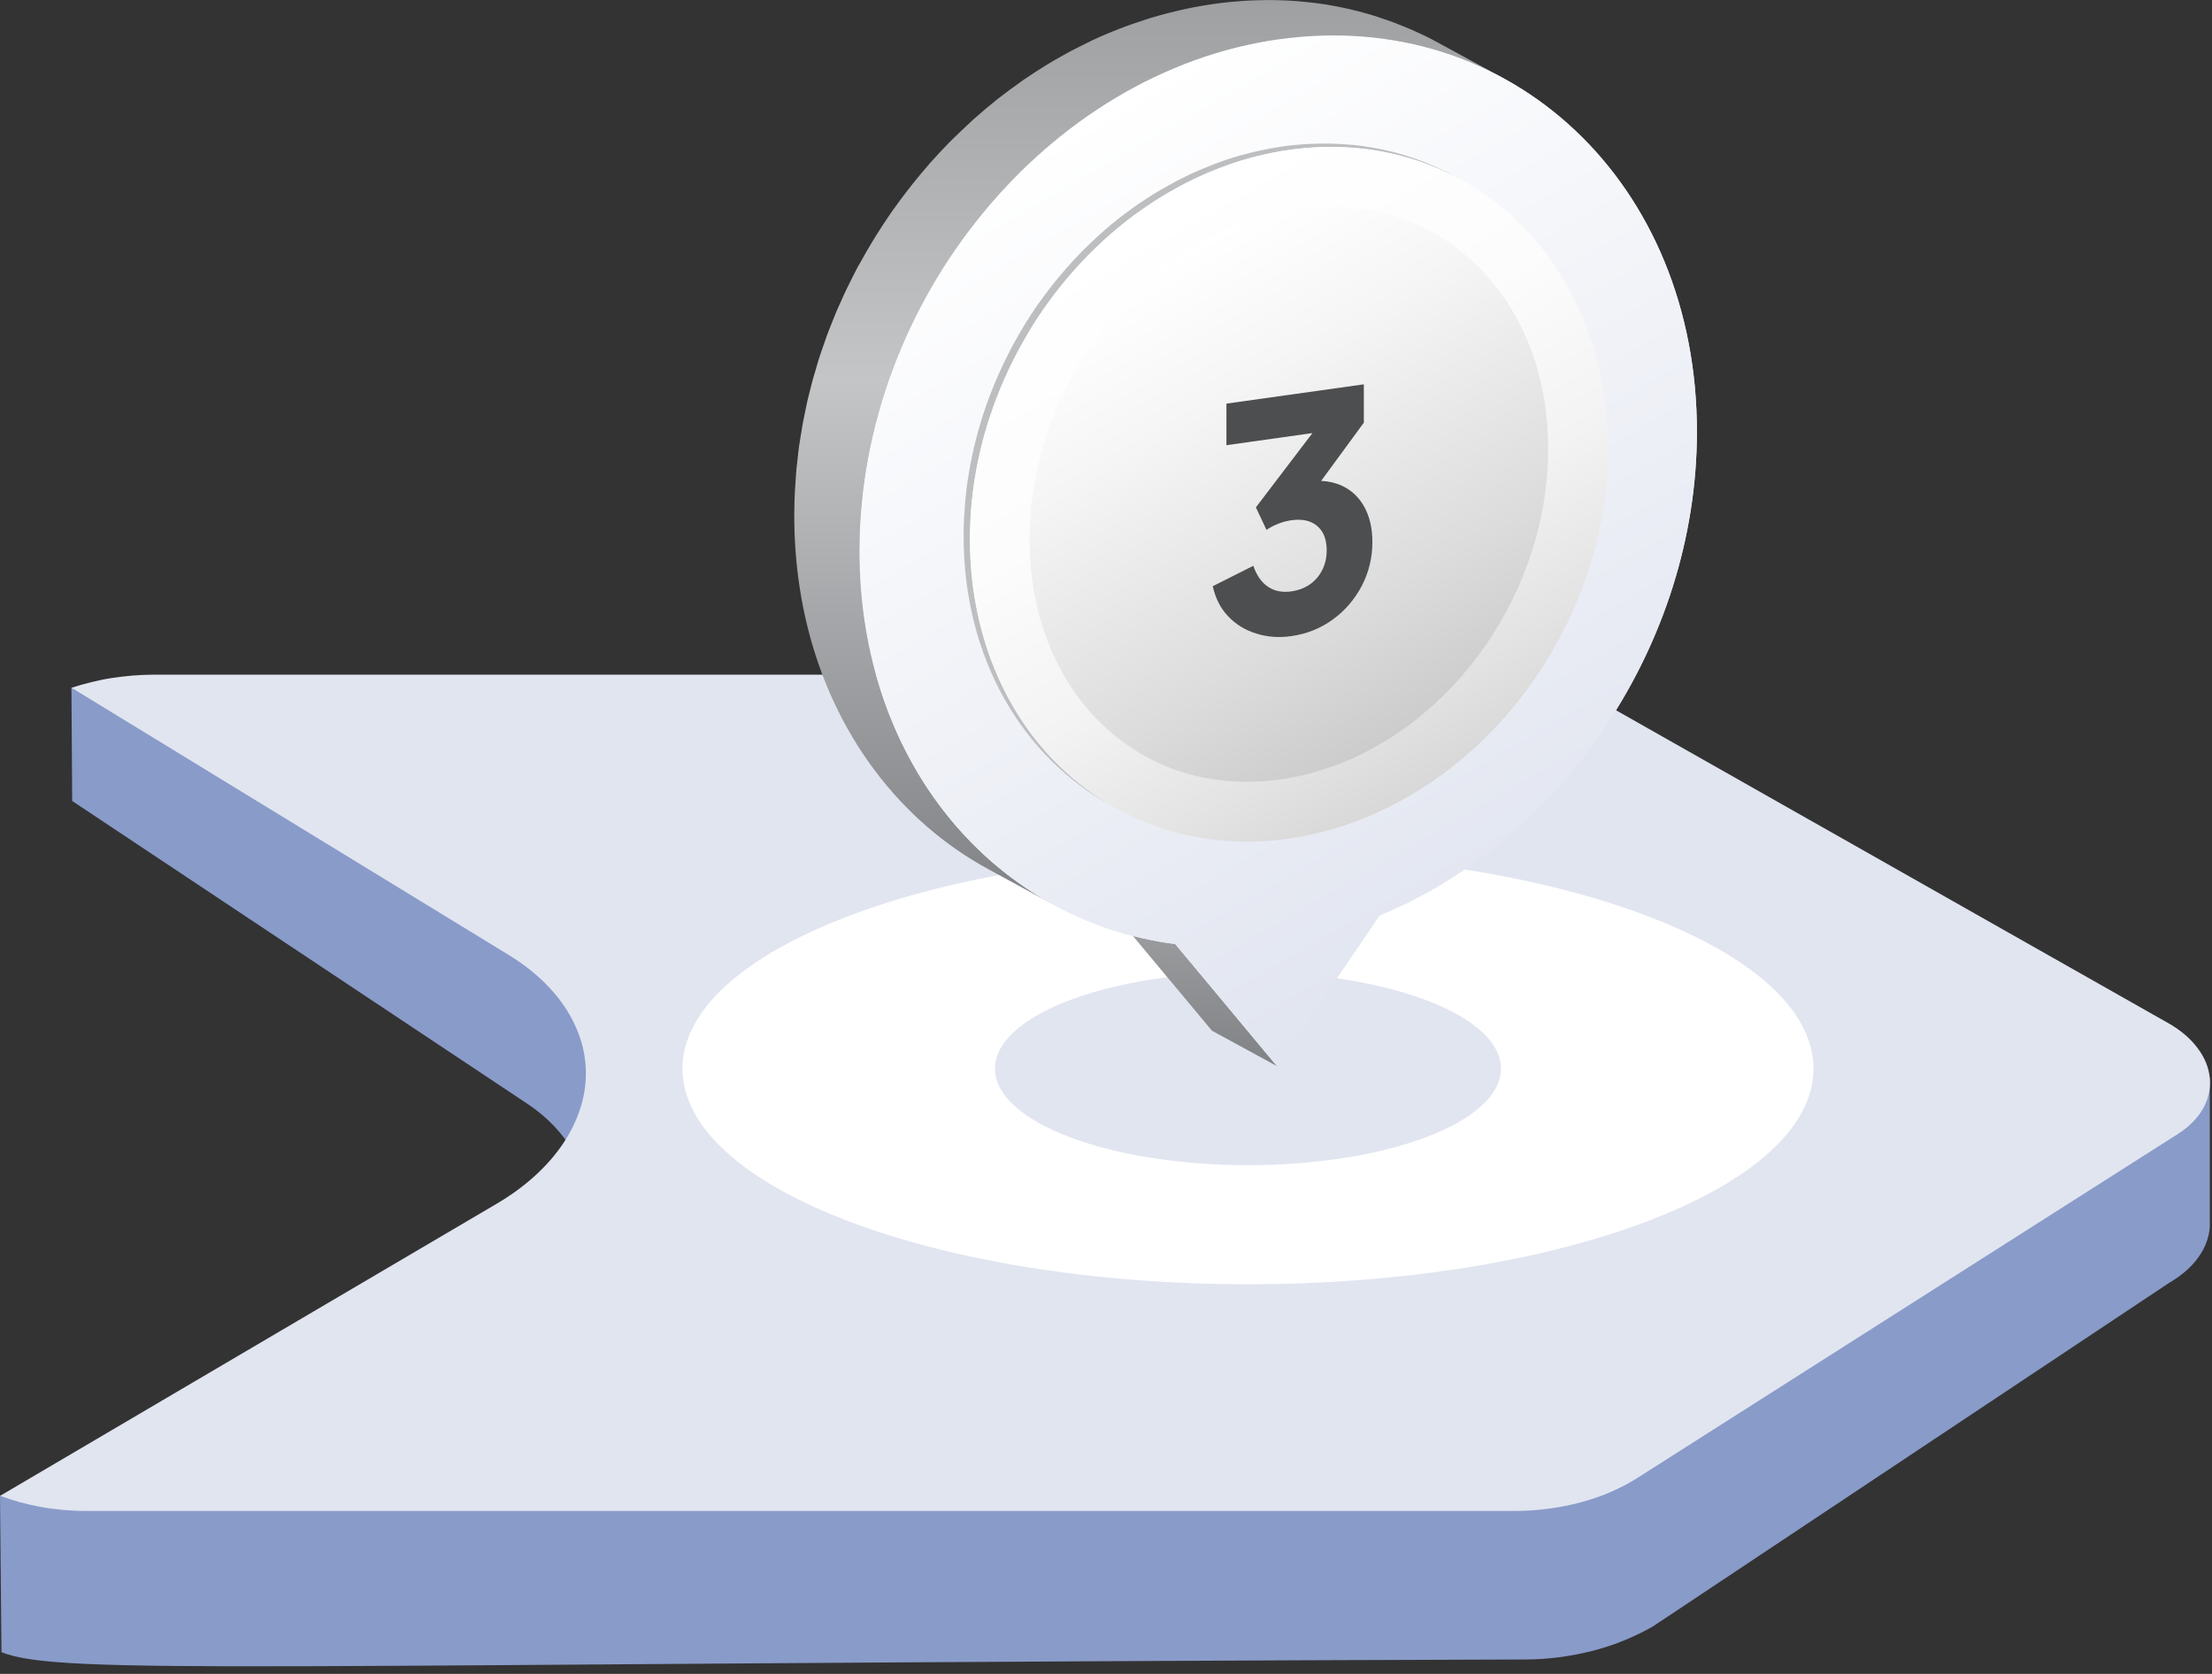 <svg width="259" height="196" viewBox="0 0 259 196" fill="none" xmlns="http://www.w3.org/2000/svg">
<rect x="0" y="0" width="259" height="196" fill="#333333" stroke="none"/>
<path d="M8.468 93.797L61.719 129.223C63.078 130.128 64.245 131.137 65.221 132.234C66.197 133.331 66.998 134.497 67.591 135.716C68.183 136.952 68.567 138.24 68.741 139.563C68.915 140.903 68.88 142.261 68.619 143.654C68.358 145.047 67.87 146.422 67.173 147.762C66.476 149.103 65.587 150.426 64.507 151.679C63.426 152.932 62.154 154.134 60.725 155.265C59.297 156.397 57.694 157.441 55.934 158.381L47.343 163.029L0 175.145L0.174 193.458C7.179 196.244 29.796 194.764 178.517 194.311C179.859 194.311 181.218 194.224 182.542 194.05C183.867 193.876 185.173 193.633 186.463 193.302C187.735 192.971 188.972 192.571 190.157 192.083C191.342 191.596 192.474 191.056 193.555 190.429L254.001 150.199C255.5 149.329 256.667 148.284 257.452 147.153C258.236 146.039 258.671 144.838 258.741 143.636V126.228L185.539 91.743L8.364 80.497L8.451 93.762L8.468 93.797Z" fill="#899BC9"/>
<path d="M174.023 79H18.036C17.182 79 16.328 79.035 15.492 79.104C14.656 79.174 13.837 79.278 13.018 79.4C12.216 79.522 11.415 79.696 10.648 79.888C9.881 80.079 9.115 80.288 8.383 80.532L59.559 111.814C61.041 112.719 62.365 113.729 63.515 114.826C64.665 115.923 65.623 117.089 66.39 118.307C67.157 119.543 67.732 120.832 68.115 122.155C68.481 123.495 68.655 124.853 68.585 126.246C68.533 127.638 68.237 129.013 67.749 130.354C67.261 131.694 66.564 133.017 65.676 134.271C64.787 135.524 63.707 136.725 62.435 137.857C61.163 138.988 59.716 140.033 58.113 140.973L0.019 175.145C0.751 175.423 1.517 175.667 2.319 175.893C3.103 176.102 3.922 176.294 4.776 176.451C5.612 176.607 6.484 176.712 7.372 176.799C8.261 176.868 9.167 176.921 10.091 176.921H177.299C178.641 176.921 179.982 176.834 181.289 176.659C182.596 176.485 183.868 176.242 185.088 175.911C186.308 175.58 187.492 175.18 188.608 174.692C189.723 174.205 190.768 173.665 191.744 173.039L254.961 132.808C256.338 131.938 257.348 130.894 257.976 129.762C258.603 128.648 258.847 127.447 258.742 126.246C258.638 125.044 258.167 123.861 257.331 122.747C256.512 121.632 255.327 120.605 253.794 119.752L187.823 82.377C186.865 81.838 185.837 81.35 184.757 80.932C183.676 80.514 182.544 80.166 181.376 79.87C180.209 79.592 179.007 79.366 177.769 79.226C176.55 79.087 175.295 79 174.04 79" fill="#E1E5F0"/>
<path d="M146.123 150.373C182.692 150.373 212.338 139.072 212.338 125.132C212.338 111.191 182.692 99.89 146.123 99.89C109.554 99.89 79.909 111.191 79.909 125.132C79.909 139.072 109.554 150.373 146.123 150.373Z" fill="white"/>
<path d="M146.122 136.429C162.481 136.429 175.744 131.371 175.744 125.132C175.744 118.892 162.481 113.834 146.122 113.834C129.762 113.834 116.499 118.892 116.499 125.132C116.499 131.371 129.762 136.429 146.122 136.429Z" fill="#E1E5F0"/>
<g clip-path="url(#clip0_1_595)">
<path d="M161.53 107.18L153.89 103.02L157.08 98.32L164.72 102.47L161.53 107.18Z" fill="#22539C"/>
<path d="M149.55 124.85L141.91 120.69L129.98 106.39L137.62 110.54L149.55 124.85Z" fill="url(#paint0_linear_1_595)"/>
<path d="M137.62 110.54L129.98 106.39L126.8 102.57L134.45 106.73L137.62 110.54Z" fill="#1C447F"/>
<path d="M134.45 106.73L126.8 102.57L157.08 98.32L164.72 102.47L134.45 106.73Z" fill="#285FB4"/>
<path d="M100.77 60.83C100.81 60.22 100.84 59.61 100.9 59.01C100.93 58.66 100.98 58.31 101.02 57.96C101.08 57.42 101.14 56.88 101.21 56.34C101.26 55.96 101.33 55.59 101.39 55.21C101.47 54.7 101.54 54.2 101.64 53.69C101.71 53.3 101.8 52.91 101.88 52.52C101.98 52.04 102.07 51.55 102.18 51.07C102.27 50.67 102.38 50.28 102.48 49.89C102.6 49.42 102.71 48.95 102.84 48.49C102.95 48.1 103.07 47.71 103.19 47.31C103.33 46.85 103.46 46.39 103.61 45.93C103.74 45.54 103.88 45.15 104.01 44.77C104.17 44.32 104.32 43.86 104.48 43.41C104.57 43.18 104.66 42.95 104.75 42.72C104.96 42.17 105.17 41.63 105.4 41.09C105.52 40.81 105.64 40.53 105.76 40.24C105.97 39.75 106.18 39.27 106.41 38.79C106.54 38.5 106.68 38.21 106.82 37.92C107.05 37.45 107.28 36.98 107.52 36.51C107.66 36.24 107.8 35.96 107.94 35.69C108.09 35.41 108.24 35.14 108.39 34.87C108.83 34.07 109.29 33.27 109.76 32.49C109.9 32.26 110.04 32.02 110.19 31.79C110.78 30.84 111.39 29.91 112.03 28.99C112.16 28.81 112.29 28.63 112.42 28.44C112.92 27.74 113.43 27.06 113.95 26.38C114.15 26.12 114.35 25.87 114.55 25.62C115.09 24.95 115.64 24.28 116.21 23.63C116.35 23.47 116.48 23.3 116.63 23.15C117.33 22.36 118.06 21.58 118.8 20.83C118.99 20.64 119.18 20.46 119.37 20.27C119.95 19.69 120.55 19.13 121.15 18.57C121.37 18.36 121.6 18.16 121.83 17.96C122.67 17.22 123.52 16.49 124.39 15.8C124.46 15.74 124.54 15.69 124.61 15.63C125.42 14.99 126.25 14.38 127.1 13.79C127.41 13.57 127.72 13.35 128.04 13.14C128.33 12.95 128.61 12.76 128.9 12.57C129.3 12.31 129.71 12.05 130.12 11.8C130.41 11.62 130.69 11.45 130.98 11.28C131.41 11.03 131.84 10.79 132.28 10.55C132.56 10.4 132.83 10.24 133.12 10.09C133.6 9.84 134.08 9.6 134.56 9.36C134.8 9.24 135.05 9.11 135.29 9C135.97 8.68 136.66 8.37 137.35 8.08C137.52 8.01 137.7 7.94 137.87 7.87C138.42 7.65 138.96 7.43 139.52 7.23C139.73 7.15 139.95 7.07 140.16 7C140.78 6.78 141.41 6.57 142.05 6.37C142.15 6.34 142.25 6.3 142.35 6.27C143.08 6.05 143.81 5.85 144.54 5.66C144.74 5.61 144.95 5.56 145.15 5.51C145.71 5.37 146.28 5.25 146.84 5.13C147.06 5.09 147.27 5.04 147.49 5C148.24 4.86 149 4.73 149.76 4.62C150.44 4.52 151.12 4.45 151.8 4.38C152.01 4.36 152.23 4.35 152.44 4.33C152.91 4.29 153.37 4.26 153.84 4.23C154.08 4.22 154.32 4.21 154.56 4.2C155.01 4.18 155.46 4.18 155.91 4.17C156.13 4.17 156.35 4.17 156.57 4.17C157.13 4.17 157.68 4.19 158.23 4.22C158.33 4.22 158.43 4.22 158.53 4.23C159.18 4.27 159.82 4.32 160.46 4.38C160.65 4.4 160.83 4.42 161.01 4.44C161.47 4.49 161.92 4.55 162.37 4.61C162.59 4.64 162.82 4.68 163.04 4.72C163.46 4.79 163.88 4.86 164.3 4.94C164.51 4.98 164.73 5.02 164.94 5.07C165.42 5.17 165.89 5.28 166.35 5.4C166.49 5.43 166.63 5.47 166.77 5.5C167.38 5.66 167.99 5.83 168.59 6.02C168.75 6.07 168.9 6.12 169.05 6.17C169.5 6.32 169.95 6.47 170.39 6.63C170.59 6.7 170.79 6.78 170.99 6.85C171.4 7.01 171.8 7.17 172.21 7.34C172.4 7.42 172.58 7.49 172.77 7.57C173.28 7.79 173.78 8.02 174.28 8.26C174.34 8.29 174.41 8.32 174.47 8.35C174.96 8.59 175.45 8.85 175.94 9.11L168.3 4.95C167.82 4.69 167.33 4.43 166.83 4.19H166.8C166.75 4.15 166.69 4.13 166.63 4.1C166.13 3.86 165.63 3.63 165.12 3.41C164.94 3.33 164.75 3.25 164.56 3.18C164.16 3.01 163.75 2.85 163.34 2.69C163.14 2.61 162.94 2.54 162.74 2.47C162.3 2.31 161.85 2.16 161.4 2.01C161.25 1.96 161.09 1.91 160.94 1.86C160.34 1.67 159.73 1.5 159.12 1.34C159.1 1.34 159.07 1.33 159.05 1.32C158.94 1.29 158.82 1.27 158.71 1.24C158.24 1.12 157.76 1.01 157.29 0.91C157.08 0.87 156.87 0.83 156.65 0.78C156.23 0.7 155.81 0.62 155.39 0.55C155.17 0.51 154.95 0.48 154.72 0.45C154.27 0.38 153.81 0.33 153.36 0.28C153.18 0.26 152.99 0.23 152.81 0.22C152.17 0.16 151.53 0.1 150.88 0.07C150.78 0.07 150.69 0.07 150.59 0.06C150.04 0.03 149.48 0.02 148.92 0.01C148.7 0.01 148.48 0.01 148.26 0.01C147.81 0.01 147.36 0.02 146.9 0.04C146.66 0.04 146.43 0.06 146.19 0.07C145.72 0.09 145.26 0.13 144.79 0.17C144.58 0.19 144.37 0.2 144.16 0.22C143.48 0.29 142.8 0.36 142.12 0.46C141.36 0.57 140.61 0.7 139.85 0.84C139.63 0.88 139.41 0.93 139.2 0.97C138.63 1.09 138.07 1.21 137.51 1.35C137.31 1.4 137.1 1.45 136.9 1.5C136.16 1.69 135.43 1.89 134.71 2.11C134.61 2.14 134.51 2.17 134.42 2.2C133.79 2.4 133.16 2.61 132.53 2.83C132.31 2.91 132.1 2.99 131.89 3.06C131.34 3.26 130.79 3.48 130.24 3.7C130.07 3.77 129.89 3.84 129.72 3.91C129.07 4.18 128.43 4.47 127.79 4.77C127.75 4.79 127.7 4.81 127.66 4.84C127.42 4.96 127.18 5.08 126.93 5.2C126.44 5.44 125.96 5.68 125.48 5.93C125.2 6.08 124.92 6.24 124.64 6.39C124.21 6.63 123.77 6.87 123.34 7.12C123.05 7.29 122.76 7.47 122.48 7.64C122.07 7.89 121.66 8.15 121.26 8.41C120.97 8.6 120.68 8.79 120.4 8.98C120.21 9.11 120.01 9.23 119.82 9.36C119.7 9.45 119.58 9.54 119.46 9.63C118.62 10.22 117.78 10.83 116.97 11.47C116.9 11.53 116.82 11.58 116.75 11.64C115.88 12.33 115.02 13.06 114.19 13.8C114.09 13.88 113.99 13.96 113.9 14.05C113.77 14.17 113.64 14.3 113.51 14.42C112.91 14.97 112.32 15.54 111.73 16.11C111.54 16.3 111.35 16.48 111.16 16.67C110.42 17.42 109.7 18.2 108.99 18.99C108.96 19.03 108.92 19.06 108.89 19.1C108.78 19.22 108.68 19.35 108.57 19.48C108 20.13 107.45 20.79 106.91 21.47C106.71 21.72 106.51 21.98 106.31 22.23C105.79 22.91 105.27 23.59 104.78 24.29C104.68 24.43 104.57 24.56 104.48 24.7C104.45 24.74 104.42 24.79 104.39 24.83C103.75 25.75 103.14 26.68 102.55 27.63C102.4 27.86 102.27 28.1 102.12 28.33C101.65 29.11 101.19 29.9 100.75 30.71C100.66 30.87 100.57 31.02 100.48 31.17C100.42 31.29 100.36 31.41 100.29 31.53C100.15 31.8 100.01 32.08 99.87 32.35C99.63 32.82 99.4 33.29 99.17 33.76C99.03 34.05 98.89 34.34 98.76 34.63C98.54 35.11 98.32 35.59 98.11 36.08C97.99 36.36 97.86 36.64 97.75 36.93C97.53 37.47 97.31 38.01 97.1 38.56C97.01 38.79 96.92 39.02 96.83 39.26C96.81 39.32 96.79 39.37 96.77 39.43C96.63 39.82 96.5 40.22 96.36 40.61C96.23 41 96.08 41.39 95.96 41.78C95.81 42.23 95.68 42.69 95.55 43.15C95.43 43.54 95.31 43.94 95.2 44.33C95.07 44.79 94.96 45.26 94.84 45.73C94.74 46.13 94.63 46.52 94.54 46.92C94.43 47.4 94.34 47.89 94.24 48.37C94.16 48.76 94.07 49.15 94 49.54C93.91 50.04 93.83 50.55 93.75 51.06C93.69 51.44 93.62 51.81 93.57 52.19C93.49 52.73 93.44 53.27 93.38 53.81C93.34 54.16 93.29 54.51 93.26 54.86C93.2 55.47 93.17 56.07 93.13 56.68C93.11 56.97 93.08 57.26 93.07 57.55C93.03 58.45 93 59.35 93 60.26C92.98 72.02 96.51 82.39 102.52 90.34C106.12 95.11 110.61 99 115.75 101.79L123.39 105.95C109.69 98.5 100.61 83.25 100.65 64.42C100.65 63.51 100.67 62.61 100.72 61.71C100.73 61.42 100.76 61.13 100.78 60.84L100.77 60.83Z" fill="url(#paint1_linear_1_595)"/>
<path d="M149.77 4.6C122.69 8.41 100.69 35.18 100.64 64.42C100.59 89.19 116.33 107.78 137.62 110.55L149.54 124.86L161.52 107.19C182.83 98.44 198.65 75.42 198.69 50.64C198.74 21.41 176.83 0.8 149.76 4.61L149.77 4.6Z" fill="#E1E5F0"/>
<path style="mix-blend-mode:multiply" d="M149.77 4.6C122.69 8.41 100.69 35.18 100.64 64.42C100.59 89.19 116.33 107.78 137.62 110.55L149.54 124.86L161.52 107.19C182.83 98.44 198.65 75.42 198.69 50.64C198.74 21.41 176.83 0.8 149.76 4.61L149.77 4.6Z" fill="url(#paint2_linear_1_595)"/>
<path d="M113.66 60.38C113.69 59.92 113.72 59.46 113.76 59.01C113.79 58.74 113.82 58.46 113.85 58.19C113.9 57.78 113.94 57.38 113.99 56.97C114.03 56.68 114.08 56.39 114.13 56.1C114.19 55.72 114.25 55.34 114.32 54.96C114.37 54.66 114.44 54.37 114.5 54.08C114.58 53.71 114.65 53.34 114.73 52.97C114.8 52.67 114.88 52.37 114.95 52.08C115.04 51.72 115.13 51.36 115.22 51C115.3 50.7 115.4 50.4 115.49 50.1C115.59 49.75 115.69 49.4 115.81 49.06C115.91 48.76 116.01 48.46 116.12 48.16C116.24 47.82 116.35 47.47 116.48 47.13C116.55 46.95 116.62 46.77 116.69 46.6C116.85 46.19 117.01 45.77 117.18 45.36C117.27 45.14 117.37 44.93 117.46 44.71C117.62 44.34 117.78 43.97 117.95 43.61C118.05 43.39 118.16 43.17 118.26 42.95C118.43 42.59 118.61 42.23 118.79 41.87C118.9 41.66 119 41.45 119.11 41.24C119.22 41.03 119.34 40.82 119.46 40.61C119.8 40 120.14 39.39 120.5 38.8C120.61 38.62 120.71 38.44 120.82 38.26C121.27 37.54 121.74 36.82 122.22 36.13C122.32 35.99 122.42 35.86 122.52 35.72C122.9 35.19 123.29 34.66 123.69 34.15C123.84 33.96 123.99 33.76 124.15 33.57C124.56 33.06 124.98 32.55 125.42 32.05C125.53 31.93 125.63 31.8 125.74 31.68C126.28 31.08 126.83 30.49 127.39 29.91C127.53 29.76 127.68 29.62 127.83 29.48C128.27 29.04 128.72 28.61 129.18 28.19C129.35 28.03 129.52 27.88 129.7 27.72C130.34 27.15 130.99 26.6 131.65 26.07C131.71 26.03 131.76 25.98 131.82 25.94C132.44 25.45 133.07 24.99 133.72 24.54C133.96 24.37 134.19 24.21 134.43 24.05C134.65 23.9 134.87 23.76 135.09 23.61C135.4 23.41 135.71 23.22 136.02 23.03C136.24 22.9 136.46 22.76 136.68 22.63C137.01 22.44 137.33 22.26 137.66 22.07C137.87 21.95 138.09 21.83 138.3 21.72C138.66 21.53 139.03 21.35 139.4 21.16C139.59 21.07 139.77 20.97 139.96 20.88C140.08 20.83 140.19 20.78 140.31 20.72C140.98 20.41 141.67 20.12 142.36 19.85C142.56 19.77 142.76 19.69 142.97 19.61C143.76 19.31 144.55 19.03 145.36 18.79C145.43 18.77 145.5 18.75 145.56 18.73C146.31 18.51 147.07 18.31 147.83 18.14C148.04 18.09 148.26 18.04 148.47 18C149.3 17.82 150.14 17.66 150.98 17.55C151.8 17.43 152.62 17.36 153.42 17.3C153.59 17.29 153.75 17.28 153.92 17.27C154.7 17.23 155.48 17.21 156.25 17.22C156.39 17.22 156.52 17.22 156.66 17.23C157.38 17.25 158.08 17.29 158.79 17.35C158.89 17.35 159 17.36 159.1 17.37C159.85 17.44 160.6 17.55 161.33 17.67C161.49 17.7 161.65 17.73 161.81 17.76C162.54 17.9 163.27 18.05 163.99 18.24C164.06 18.26 164.13 18.28 164.2 18.3C164.87 18.48 165.52 18.68 166.17 18.9C166.32 18.95 166.46 19 166.61 19.05C167.29 19.29 167.96 19.56 168.62 19.85C168.74 19.9 168.87 19.96 168.99 20.02C169.66 20.32 170.32 20.64 170.96 20.99L170.2 20.57C169.82 20.37 169.45 20.17 169.06 19.98C168.79 19.85 168.51 19.72 168.23 19.6C168.11 19.54 167.98 19.48 167.86 19.43C167.2 19.14 166.53 18.88 165.85 18.63C165.7 18.58 165.56 18.53 165.41 18.48C164.76 18.26 164.11 18.06 163.44 17.88C163.37 17.86 163.3 17.84 163.23 17.82C163.2 17.82 163.18 17.8 163.15 17.8C162.46 17.62 161.76 17.48 161.05 17.35C160.89 17.32 160.73 17.29 160.57 17.26C159.83 17.14 159.09 17.03 158.34 16.96C158.24 16.95 158.14 16.95 158.03 16.94C157.33 16.88 156.62 16.84 155.9 16.82C155.76 16.82 155.63 16.81 155.49 16.81C154.72 16.81 153.95 16.82 153.16 16.86C152.99 16.86 152.83 16.88 152.66 16.89C151.85 16.95 151.04 17.02 150.22 17.14C149.37 17.26 148.54 17.42 147.71 17.59C147.49 17.64 147.28 17.68 147.07 17.73C146.31 17.91 145.55 18.1 144.8 18.32C144.73 18.34 144.66 18.36 144.6 18.38C143.79 18.62 143 18.9 142.21 19.2C142.01 19.28 141.81 19.36 141.61 19.44C140.92 19.71 140.24 20 139.56 20.31C139.48 20.35 139.39 20.38 139.31 20.42C139.28 20.44 139.24 20.45 139.21 20.47C139.02 20.56 138.84 20.65 138.65 20.75C138.28 20.93 137.91 21.11 137.55 21.31C137.33 21.42 137.12 21.55 136.91 21.66C136.58 21.84 136.25 22.02 135.93 22.21C135.71 22.34 135.49 22.48 135.27 22.61C134.96 22.8 134.65 22.99 134.34 23.19C134.12 23.33 133.9 23.48 133.68 23.63C133.54 23.73 133.39 23.82 133.24 23.92C133.15 23.99 133.06 24.06 132.96 24.12C132.32 24.57 131.68 25.04 131.06 25.52C131 25.56 130.95 25.61 130.89 25.65C130.22 26.18 129.57 26.73 128.94 27.3C128.87 27.36 128.79 27.42 128.72 27.49C128.62 27.58 128.53 27.68 128.43 27.77C127.97 28.19 127.52 28.62 127.07 29.06C126.93 29.2 126.78 29.34 126.64 29.49C126.08 30.06 125.52 30.65 124.99 31.26C124.97 31.29 124.94 31.31 124.91 31.34C124.83 31.43 124.75 31.53 124.67 31.63C124.24 32.13 123.82 32.63 123.4 33.15C123.25 33.34 123.1 33.53 122.95 33.73C122.55 34.25 122.16 34.77 121.78 35.3C121.7 35.41 121.62 35.51 121.55 35.61C121.53 35.64 121.51 35.68 121.48 35.71C120.99 36.41 120.53 37.12 120.08 37.84C119.97 38.02 119.86 38.2 119.76 38.38C119.4 38.98 119.05 39.58 118.72 40.19C118.65 40.31 118.58 40.42 118.52 40.54C118.47 40.63 118.43 40.72 118.38 40.82C118.27 41.03 118.16 41.24 118.06 41.45C117.88 41.81 117.7 42.16 117.53 42.52C117.42 42.74 117.32 42.96 117.22 43.18C117.05 43.54 116.89 43.91 116.73 44.28C116.64 44.5 116.54 44.71 116.45 44.93C116.28 45.34 116.12 45.75 115.96 46.16C115.89 46.34 115.82 46.52 115.75 46.7C115.73 46.74 115.72 46.78 115.7 46.83C115.59 47.13 115.5 47.43 115.39 47.73C115.29 48.03 115.18 48.33 115.08 48.63C114.97 48.97 114.87 49.32 114.77 49.67C114.68 49.97 114.59 50.27 114.5 50.57C114.4 50.93 114.32 51.29 114.23 51.64C114.15 51.94 114.07 52.24 114 52.54C113.92 52.91 113.84 53.28 113.77 53.65C113.71 53.94 113.64 54.24 113.59 54.53C113.52 54.91 113.46 55.29 113.4 55.67C113.35 55.96 113.3 56.25 113.26 56.54C113.2 56.94 113.16 57.35 113.12 57.76C113.09 58.03 113.05 58.3 113.03 58.58C112.99 59.04 112.96 59.5 112.93 59.95C112.92 60.18 112.89 60.4 112.88 60.63C112.85 61.32 112.83 62.01 112.83 62.7C112.8 77.04 119.72 88.66 130.16 94.34L130.92 94.76C120.48 89.08 113.57 77.46 113.59 63.12C113.59 62.43 113.61 61.74 113.64 61.05C113.65 60.82 113.67 60.6 113.69 60.37L113.66 60.38Z" fill="#BCBEC0"/>
<path d="M182.441 75.019C193.522 54.653 188.394 30.466 170.988 20.995C153.581 11.525 130.488 20.357 119.407 40.723C108.327 61.088 113.455 85.275 130.861 94.746C148.267 104.216 171.361 95.384 182.441 75.019Z" fill="url(#paint3_linear_1_595)"/>
<path d="M145.97 91.54C139.29 91.54 133.31 89.09 128.68 84.46C123.42 79.19 120.54 71.62 120.55 63.14C120.59 44.25 134.67 26.91 151.96 24.48C153.27 24.3 154.58 24.2 155.86 24.2C162.55 24.2 168.52 26.65 173.15 31.29C178.4 36.55 181.29 44.13 181.27 52.61C181.23 71.5 167.15 88.84 149.86 91.27C148.55 91.45 147.24 91.55 145.96 91.55L145.97 91.54Z" fill="url(#paint4_linear_1_595)"/>
<path d="M159.69 45V49.49L154.69 56.31C155.57 56.35 156.37 56.53 157.09 56.86C158.23 57.38 159.11 58.21 159.74 59.34C160.37 60.48 160.69 61.85 160.69 63.47C160.69 65.31 160.27 67.03 159.44 68.62C158.6 70.2 157.47 71.52 156.04 72.55C154.61 73.59 152.99 74.23 151.16 74.49C149.73 74.69 148.37 74.59 147.08 74.18C145.79 73.78 144.7 73.11 143.8 72.16C142.9 71.22 142.31 70.04 142 68.64L146.75 66.25C147.14 67.39 147.72 68.21 148.48 68.71C149.24 69.22 150.14 69.39 151.18 69.25C152.04 69.13 152.77 68.85 153.38 68.42C154 67.98 154.48 67.42 154.82 66.74C155.17 66.05 155.34 65.29 155.34 64.45C155.34 63.61 155.18 62.9 154.85 62.33C154.51 61.77 154.04 61.36 153.43 61.11C152.81 60.86 152.08 60.8 151.2 60.92C150.7 60.99 150.18 61.12 149.68 61.32C149.18 61.52 148.71 61.76 148.29 62.04L147.05 59.41L153.67 50.71L143.6 52.13V47.26L159.7 45H159.69Z" fill="#4D4E4F"/>
</g>
<defs>
<linearGradient id="paint0_linear_1_595" x1="139.76" y1="106.39" x2="139.76" y2="124.85" gradientUnits="userSpaceOnUse">
<stop stop-color="#9EA0A2"/>
<stop offset="1" stop-color="#808285"/>
</linearGradient>
<linearGradient id="paint1_linear_1_595" x1="134.48" y1="9.7664e-06" x2="134.48" y2="105.94" gradientUnits="userSpaceOnUse">
<stop stop-color="#9EA0A2"/>
<stop offset="0.42" stop-color="#C3C5C7"/>
<stop offset="1" stop-color="#808285"/>
</linearGradient>
<linearGradient id="paint2_linear_1_595" x1="124.97" y1="14.73" x2="178.79" y2="107.96" gradientUnits="userSpaceOnUse">
<stop stop-color="white"/>
<stop offset="1" stop-color="#E1E5F0"/>
</linearGradient>
<linearGradient id="paint3_linear_1_595" x1="132.102" y1="25.265" x2="169.752" y2="90.475" gradientUnits="userSpaceOnUse">
<stop stop-color="white"/>
<stop offset="0.37" stop-color="#FCFCFC"/>
<stop offset="0.64" stop-color="#F2F3F2"/>
<stop offset="0.87" stop-color="#E3E3E3"/>
<stop offset="1" stop-color="#D7D8D7"/>
</linearGradient>
<linearGradient id="paint4_linear_1_595" x1="135.58" y1="31.3" x2="166.26" y2="84.44" gradientUnits="userSpaceOnUse">
<stop stop-color="white"/>
<stop offset="0.28" stop-color="#F5F5F5"/>
<stop offset="0.75" stop-color="#DBDCDB"/>
<stop offset="1" stop-color="#CBCCCB"/>
</linearGradient>
<clipPath id="clip0_1_595">
<rect width="105.7" height="124.85" fill="white" transform="translate(93)"/>
</clipPath>
</defs>
</svg>
